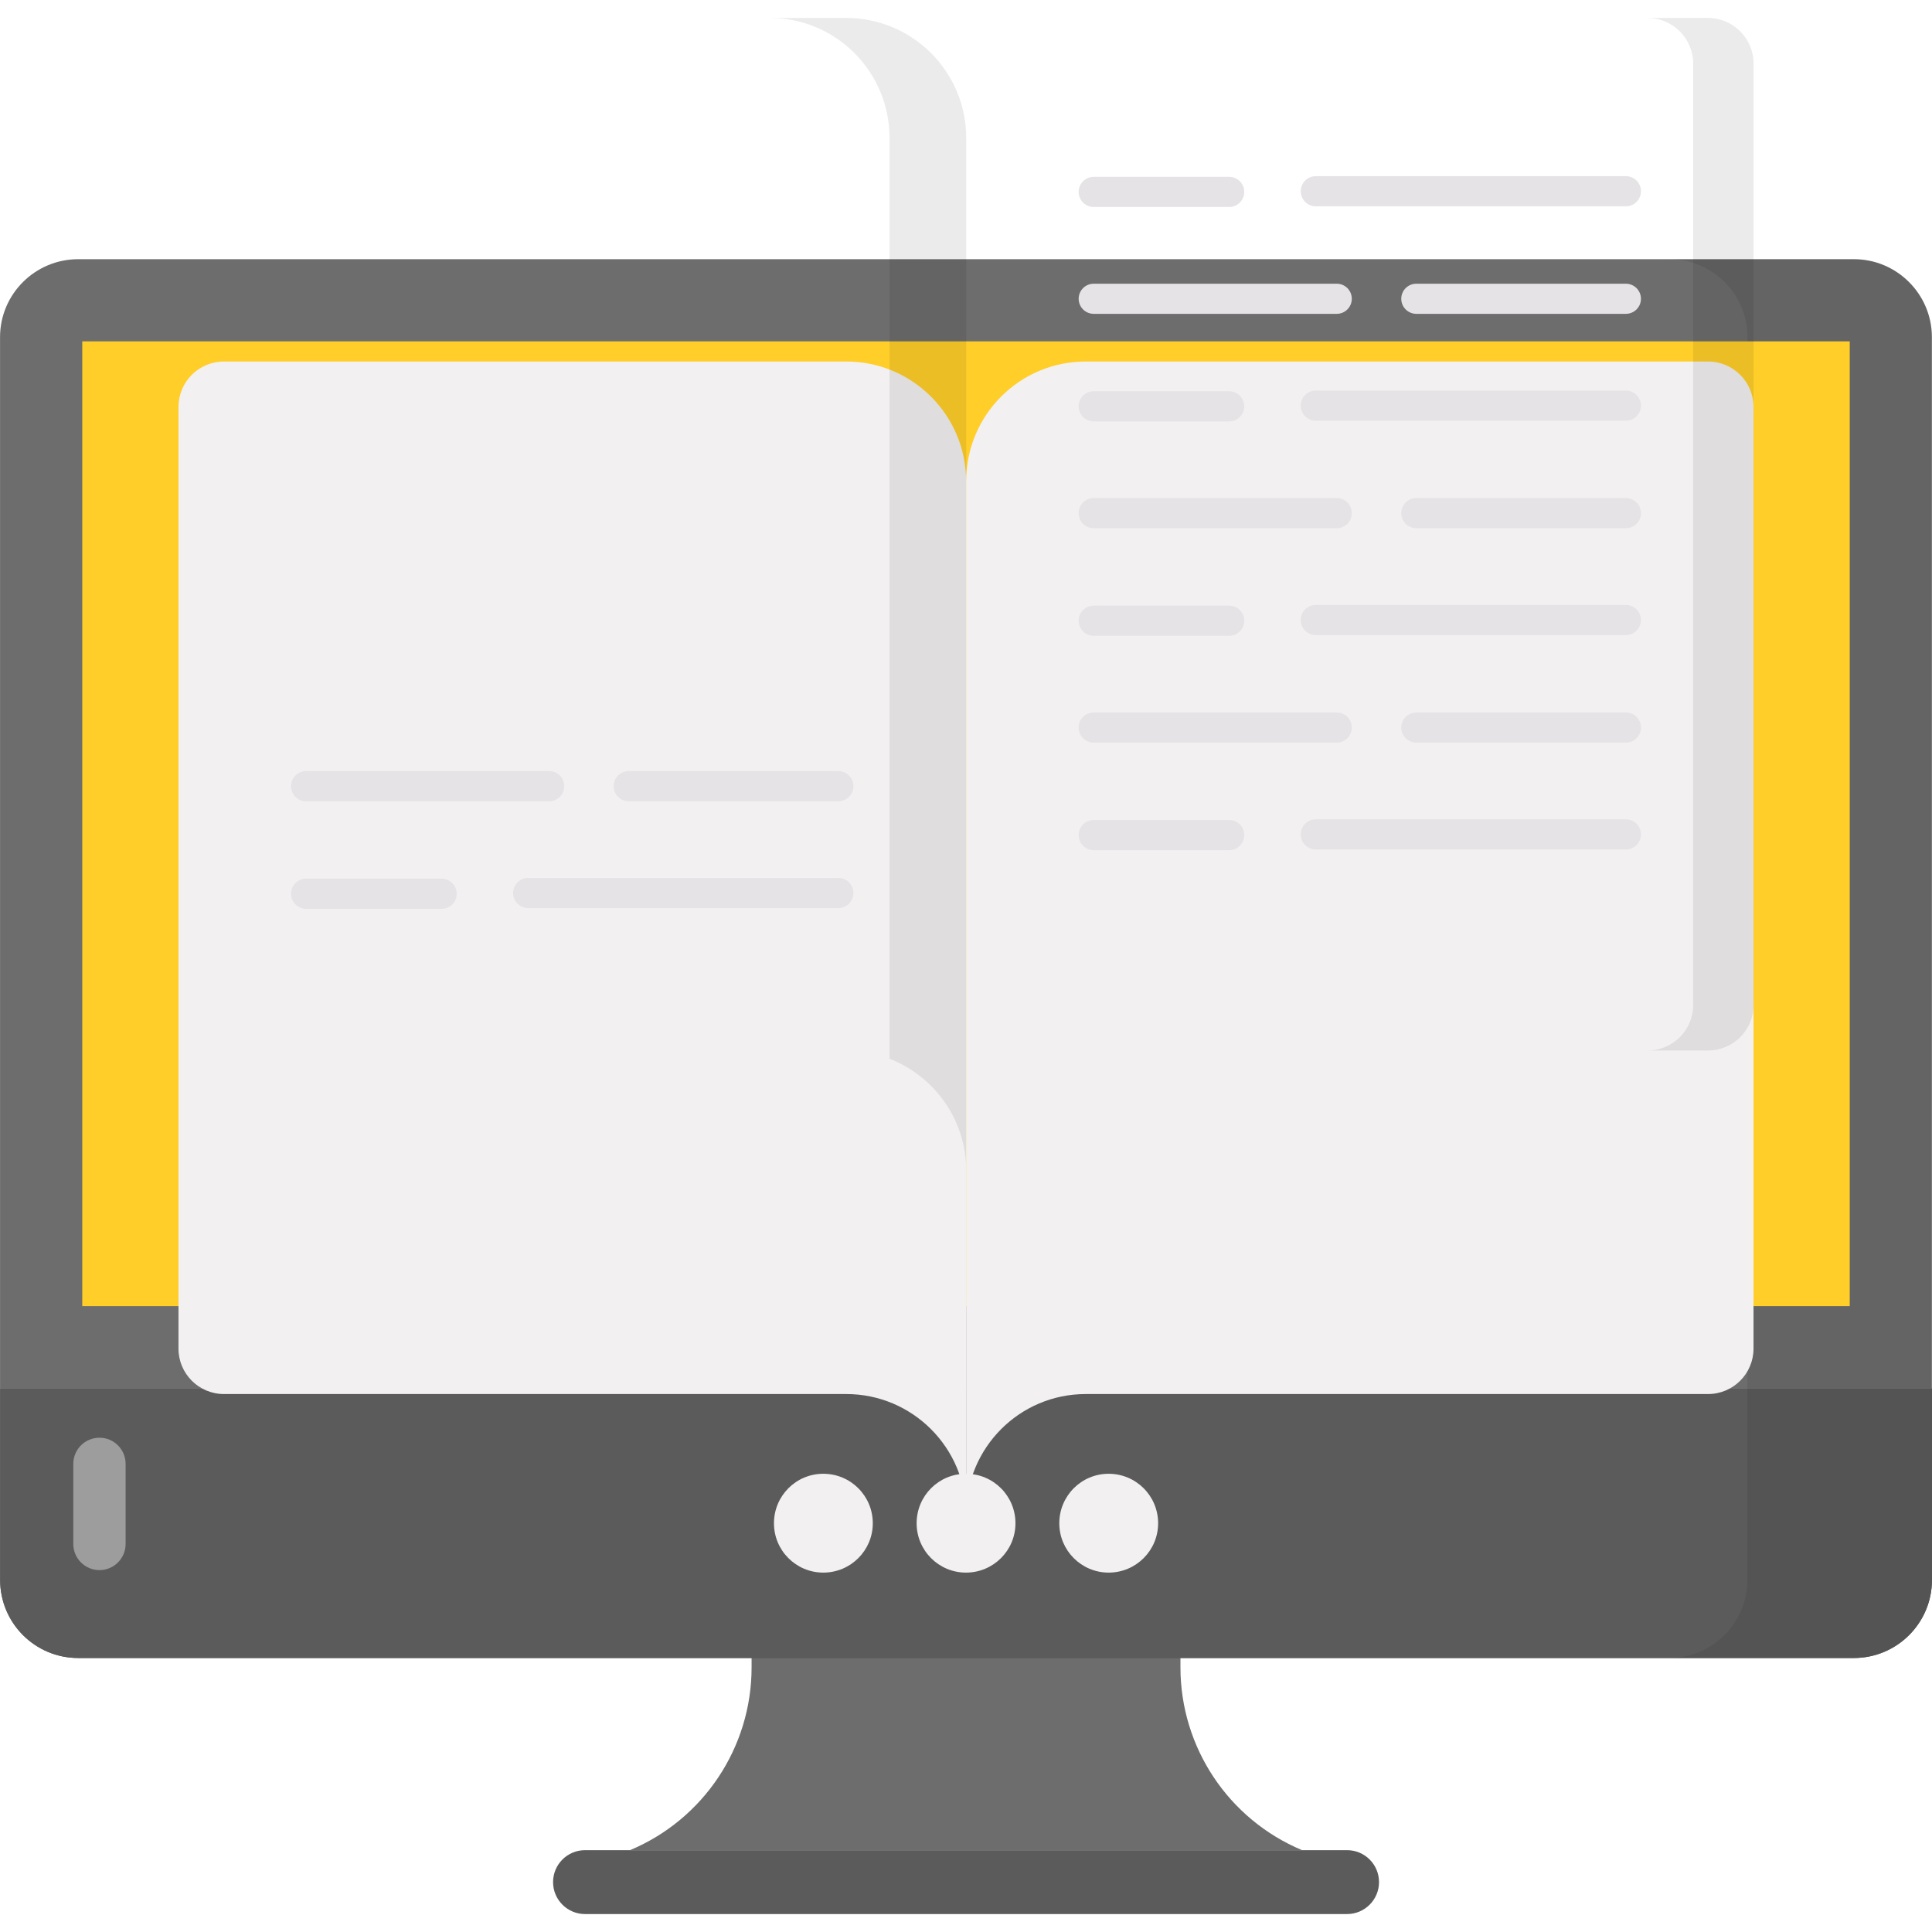 <svg width="45" height="45" viewBox="0 0 45 45" fill="none" xmlns="http://www.w3.org/2000/svg">
<g clip-path="url(#clip0_29_24718)">
<path d="M30.326 43.093H14.676C16.391 42.374 17.506 40.697 17.506 38.837V37.409H27.495V38.837C27.495 40.697 28.611 42.374 30.326 43.093Z" fill="#6D6D6D"/>
<path d="M31.376 43.094H13.626C13.215 43.094 12.882 43.427 12.882 43.838C12.882 44.248 13.215 44.582 13.626 44.582H31.376C31.787 44.582 32.12 44.248 32.12 43.838C32.12 43.427 31.787 43.094 31.376 43.094Z" fill="#5B5B5B"/>
<path d="M44.997 7.853V32.339H0.001V7.853C0.001 6.852 0.816 6.037 1.822 6.037H43.181C44.182 6.037 44.997 6.852 44.997 7.853Z" fill="#6D6D6D"/>
<path d="M0.003 32.338V36.799C0.003 37.804 0.817 38.618 1.822 38.618H43.18C44.184 38.618 44.999 37.804 44.999 36.799V32.338H0.003Z" fill="#5B5B5B"/>
<path d="M0.003 32.338V36.799C0.003 37.804 0.817 38.618 1.822 38.618H43.18C44.184 38.618 44.999 37.804 44.999 36.799V32.338H0.003Z" fill="#5B5B5B"/>
<g opacity="0.08">
<path d="M44.999 7.851V36.798C44.999 37.803 44.185 38.617 43.18 38.617H38.881C39.886 38.617 40.7 37.803 40.7 36.798V7.851C40.7 6.85 39.882 6.037 38.881 6.037H43.18C44.181 6.037 44.999 6.85 44.999 7.851Z" fill="black"/>
</g>
<path d="M20.329 35.48C20.329 36.114 19.814 36.629 19.176 36.629C18.541 36.629 18.027 36.114 18.027 35.48C18.027 34.841 18.541 34.327 19.176 34.327C19.814 34.327 20.329 34.841 20.329 35.48Z" fill="#F2F0F0"/>
<path d="M23.652 35.48C23.652 36.114 23.137 36.629 22.499 36.629C21.864 36.629 21.35 36.114 21.35 35.48C21.35 34.841 21.864 34.327 22.499 34.327C23.137 34.327 23.652 34.841 23.652 35.48Z" fill="#F2F0F0"/>
<path d="M26.975 35.48C26.975 36.114 26.46 36.629 25.822 36.629C25.188 36.629 24.673 36.114 24.673 35.48C24.673 34.841 25.188 34.327 25.822 34.327C26.46 34.327 26.975 34.841 26.975 35.48Z" fill="#F2F0F0"/>
<path d="M1.916 7.951H43.084V30.422H1.916V7.951Z" fill="#FFCE29"/>
<g opacity="0.4">
<path d="M2.926 34.097V35.961C2.926 36.298 2.653 36.571 2.317 36.571C1.98 36.571 1.707 36.298 1.707 35.961V34.097C1.707 33.76 1.98 33.487 2.317 33.487C2.653 33.487 2.926 33.76 2.926 34.097Z" fill="white"/>
</g>
<g filter="url(#filter0_di_29_24718)">
<path d="M22.503 3.211V27.262C22.503 25.721 21.252 24.47 19.711 24.47H5.217C4.629 24.47 4.157 23.994 4.157 23.411V1.479C4.157 0.896 4.629 0.42 5.217 0.42H19.711C21.252 0.42 22.503 1.67 22.503 3.211Z" fill="#F2F0F0"/>
</g>
<g opacity="0.08">
<path d="M22.505 3.214V27.264C22.505 26.081 21.763 25.067 20.719 24.66V3.214C20.719 1.668 19.47 0.418 17.928 0.418H19.709C21.251 0.418 22.505 1.667 22.505 3.214Z" fill="black"/>
</g>
<g filter="url(#filter1_di_29_24718)">
<path d="M40.843 1.479V23.411C40.843 23.994 40.371 24.47 39.783 24.47H25.289C23.747 24.47 22.503 25.721 22.503 27.262V3.212C22.503 1.67 23.747 0.42 25.289 0.42H39.783C40.371 0.42 40.843 0.896 40.843 1.479Z" fill="#F2F0F0"/>
</g>
<g opacity="0.08">
<path d="M40.844 1.481V23.41C40.844 23.994 40.37 24.468 39.781 24.468H38.374C38.963 24.468 39.437 23.994 39.437 23.41V1.481C39.437 0.897 38.963 0.418 38.374 0.418H39.781C40.37 0.418 40.844 0.897 40.844 1.481Z" fill="black"/>
</g>
<path d="M12.791 18.663H7.131C6.936 18.663 6.779 18.506 6.779 18.312C6.779 18.118 6.936 17.96 7.131 17.96H12.791C12.985 17.96 13.142 18.118 13.142 18.312C13.142 18.506 12.985 18.663 12.791 18.663Z" fill="#E5E3E5"/>
<path d="M10.286 21.168H7.131C6.936 21.168 6.779 21.011 6.779 20.817C6.779 20.623 6.936 20.466 7.131 20.466H10.286C10.48 20.466 10.637 20.623 10.637 20.817C10.637 21.011 10.48 21.168 10.286 21.168Z" fill="#E5E3E5"/>
<path d="M19.526 21.151H12.303C12.109 21.151 11.952 20.994 11.952 20.8C11.952 20.606 12.109 20.449 12.303 20.449H19.526C19.72 20.449 19.877 20.606 19.877 20.8C19.877 20.994 19.72 21.151 19.526 21.151Z" fill="#E5E3E5"/>
<path d="M19.526 18.663H14.645C14.451 18.663 14.294 18.506 14.294 18.312C14.294 18.118 14.451 17.96 14.645 17.96H19.526C19.72 17.96 19.877 18.118 19.877 18.312C19.877 18.506 19.72 18.663 19.526 18.663Z" fill="#E5E3E5"/>
<path d="M28.63 19.802H25.475C25.281 19.802 25.124 19.645 25.124 19.451C25.124 19.257 25.281 19.1 25.475 19.1H28.63C28.824 19.1 28.981 19.257 28.981 19.451C28.981 19.645 28.824 19.802 28.63 19.802Z" fill="#E5E3E5"/>
<path d="M37.87 19.786H30.648C30.454 19.786 30.297 19.629 30.297 19.435C30.297 19.241 30.454 19.084 30.648 19.084H37.87C38.063 19.084 38.221 19.241 38.221 19.435C38.221 19.629 38.064 19.786 37.87 19.786Z" fill="#E5E3E5"/>
<path d="M28.63 14.809H25.475C25.281 14.809 25.124 14.651 25.124 14.457C25.124 14.263 25.281 14.106 25.475 14.106H28.63C28.824 14.106 28.981 14.263 28.981 14.457C28.981 14.651 28.824 14.809 28.63 14.809Z" fill="#E5E3E5"/>
<path d="M37.87 14.792H30.648C30.454 14.792 30.297 14.635 30.297 14.441C30.297 14.247 30.454 14.09 30.648 14.09H37.87C38.063 14.09 38.221 14.247 38.221 14.441C38.221 14.635 38.064 14.792 37.87 14.792Z" fill="#E5E3E5"/>
<path d="M28.63 9.815H25.475C25.281 9.815 25.124 9.658 25.124 9.464C25.124 9.27 25.281 9.113 25.475 9.113H28.63C28.824 9.113 28.981 9.27 28.981 9.464C28.981 9.658 28.824 9.815 28.63 9.815Z" fill="#E5E3E5"/>
<path d="M37.87 9.799H30.648C30.454 9.799 30.297 9.642 30.297 9.448C30.297 9.254 30.454 9.097 30.648 9.097H37.87C38.063 9.097 38.221 9.254 38.221 9.448C38.221 9.642 38.064 9.799 37.87 9.799Z" fill="#E5E3E5"/>
<path d="M31.135 17.297H25.475C25.281 17.297 25.124 17.14 25.124 16.946C25.124 16.752 25.281 16.595 25.475 16.595H31.135C31.329 16.595 31.486 16.752 31.486 16.946C31.486 17.14 31.329 17.297 31.135 17.297Z" fill="#E5E3E5"/>
<path d="M37.869 17.297H32.99C32.795 17.297 32.638 17.14 32.638 16.946C32.638 16.752 32.795 16.595 32.99 16.595H37.869C38.063 16.595 38.221 16.752 38.221 16.946C38.221 17.14 38.064 17.297 37.869 17.297Z" fill="#E5E3E5"/>
<path d="M31.135 12.303H25.475C25.281 12.303 25.124 12.146 25.124 11.952C25.124 11.758 25.281 11.601 25.475 11.601H31.135C31.329 11.601 31.486 11.758 31.486 11.952C31.486 12.146 31.329 12.303 31.135 12.303Z" fill="#E5E3E5"/>
<path d="M37.869 12.303H32.99C32.795 12.303 32.638 12.146 32.638 11.952C32.638 11.758 32.795 11.601 32.99 11.601H37.869C38.063 11.601 38.221 11.758 38.221 11.952C38.221 12.146 38.064 12.303 37.869 12.303Z" fill="#E5E3E5"/>
<path d="M28.63 4.821H25.475C25.281 4.821 25.124 4.664 25.124 4.47C25.124 4.276 25.281 4.119 25.475 4.119H28.63C28.824 4.119 28.981 4.276 28.981 4.47C28.981 4.664 28.824 4.821 28.63 4.821Z" fill="#E5E3E5"/>
<path d="M37.87 4.805H30.648C30.454 4.805 30.297 4.648 30.297 4.454C30.297 4.26 30.454 4.103 30.648 4.103H37.87C38.063 4.103 38.221 4.26 38.221 4.454C38.221 4.648 38.064 4.805 37.87 4.805Z" fill="#E5E3E5"/>
<path d="M31.135 7.31H25.475C25.281 7.31 25.124 7.153 25.124 6.959C25.124 6.765 25.281 6.608 25.475 6.608H31.135C31.329 6.608 31.486 6.765 31.486 6.959C31.486 7.153 31.329 7.31 31.135 7.31Z" fill="#E5E3E5"/>
<path d="M37.869 7.31H32.99C32.795 7.31 32.638 7.153 32.638 6.959C32.638 6.765 32.795 6.608 32.99 6.608H37.869C38.063 6.608 38.221 6.765 38.221 6.959C38.221 7.153 38.064 7.31 37.869 7.31Z" fill="#E5E3E5"/>
</g>
<defs>
<filter id="filter0_di_29_24718" x="0.157" y="0.42" width="26.345" height="34.843" filterUnits="userSpaceOnUse" color-interpolation-filters="sRGB">
<feFlood flood-opacity="0" result="BackgroundImageFix"/>
<feColorMatrix in="SourceAlpha" type="matrix" values="0 0 0 0 0 0 0 0 0 0 0 0 0 0 0 0 0 0 127 0" result="hardAlpha"/>
<feOffset dy="4"/>
<feGaussianBlur stdDeviation="2"/>
<feComposite in2="hardAlpha" operator="out"/>
<feColorMatrix type="matrix" values="0 0 0 0 0 0 0 0 0 0 0 0 0 0 0 0 0 0 0.25 0"/>
<feBlend mode="normal" in2="BackgroundImageFix" result="effect1_dropShadow_29_24718"/>
<feBlend mode="normal" in="SourceGraphic" in2="effect1_dropShadow_29_24718" result="shape"/>
<feColorMatrix in="SourceAlpha" type="matrix" values="0 0 0 0 0 0 0 0 0 0 0 0 0 0 0 0 0 0 127 0" result="hardAlpha"/>
<feOffset dy="4"/>
<feGaussianBlur stdDeviation="2"/>
<feComposite in2="hardAlpha" operator="arithmetic" k2="-1" k3="1"/>
<feColorMatrix type="matrix" values="0 0 0 0 0 0 0 0 0 0 0 0 0 0 0 0 0 0 0.25 0"/>
<feBlend mode="normal" in2="shape" result="effect2_innerShadow_29_24718"/>
</filter>
<filter id="filter1_di_29_24718" x="18.503" y="0.42" width="26.34" height="34.842" filterUnits="userSpaceOnUse" color-interpolation-filters="sRGB">
<feFlood flood-opacity="0" result="BackgroundImageFix"/>
<feColorMatrix in="SourceAlpha" type="matrix" values="0 0 0 0 0 0 0 0 0 0 0 0 0 0 0 0 0 0 127 0" result="hardAlpha"/>
<feOffset dy="4"/>
<feGaussianBlur stdDeviation="2"/>
<feComposite in2="hardAlpha" operator="out"/>
<feColorMatrix type="matrix" values="0 0 0 0 0 0 0 0 0 0 0 0 0 0 0 0 0 0 0.25 0"/>
<feBlend mode="normal" in2="BackgroundImageFix" result="effect1_dropShadow_29_24718"/>
<feBlend mode="normal" in="SourceGraphic" in2="effect1_dropShadow_29_24718" result="shape"/>
<feColorMatrix in="SourceAlpha" type="matrix" values="0 0 0 0 0 0 0 0 0 0 0 0 0 0 0 0 0 0 127 0" result="hardAlpha"/>
<feOffset dy="4"/>
<feGaussianBlur stdDeviation="2"/>
<feComposite in2="hardAlpha" operator="arithmetic" k2="-1" k3="1"/>
<feColorMatrix type="matrix" values="0 0 0 0 0 0 0 0 0 0 0 0 0 0 0 0 0 0 0.25 0"/>
<feBlend mode="normal" in2="shape" result="effect2_innerShadow_29_24718"/>
</filter>
<clipPath id="clip0_29_24718">
<rect width="45" height="45" fill="white"/>
</clipPath>
</defs>
</svg>
